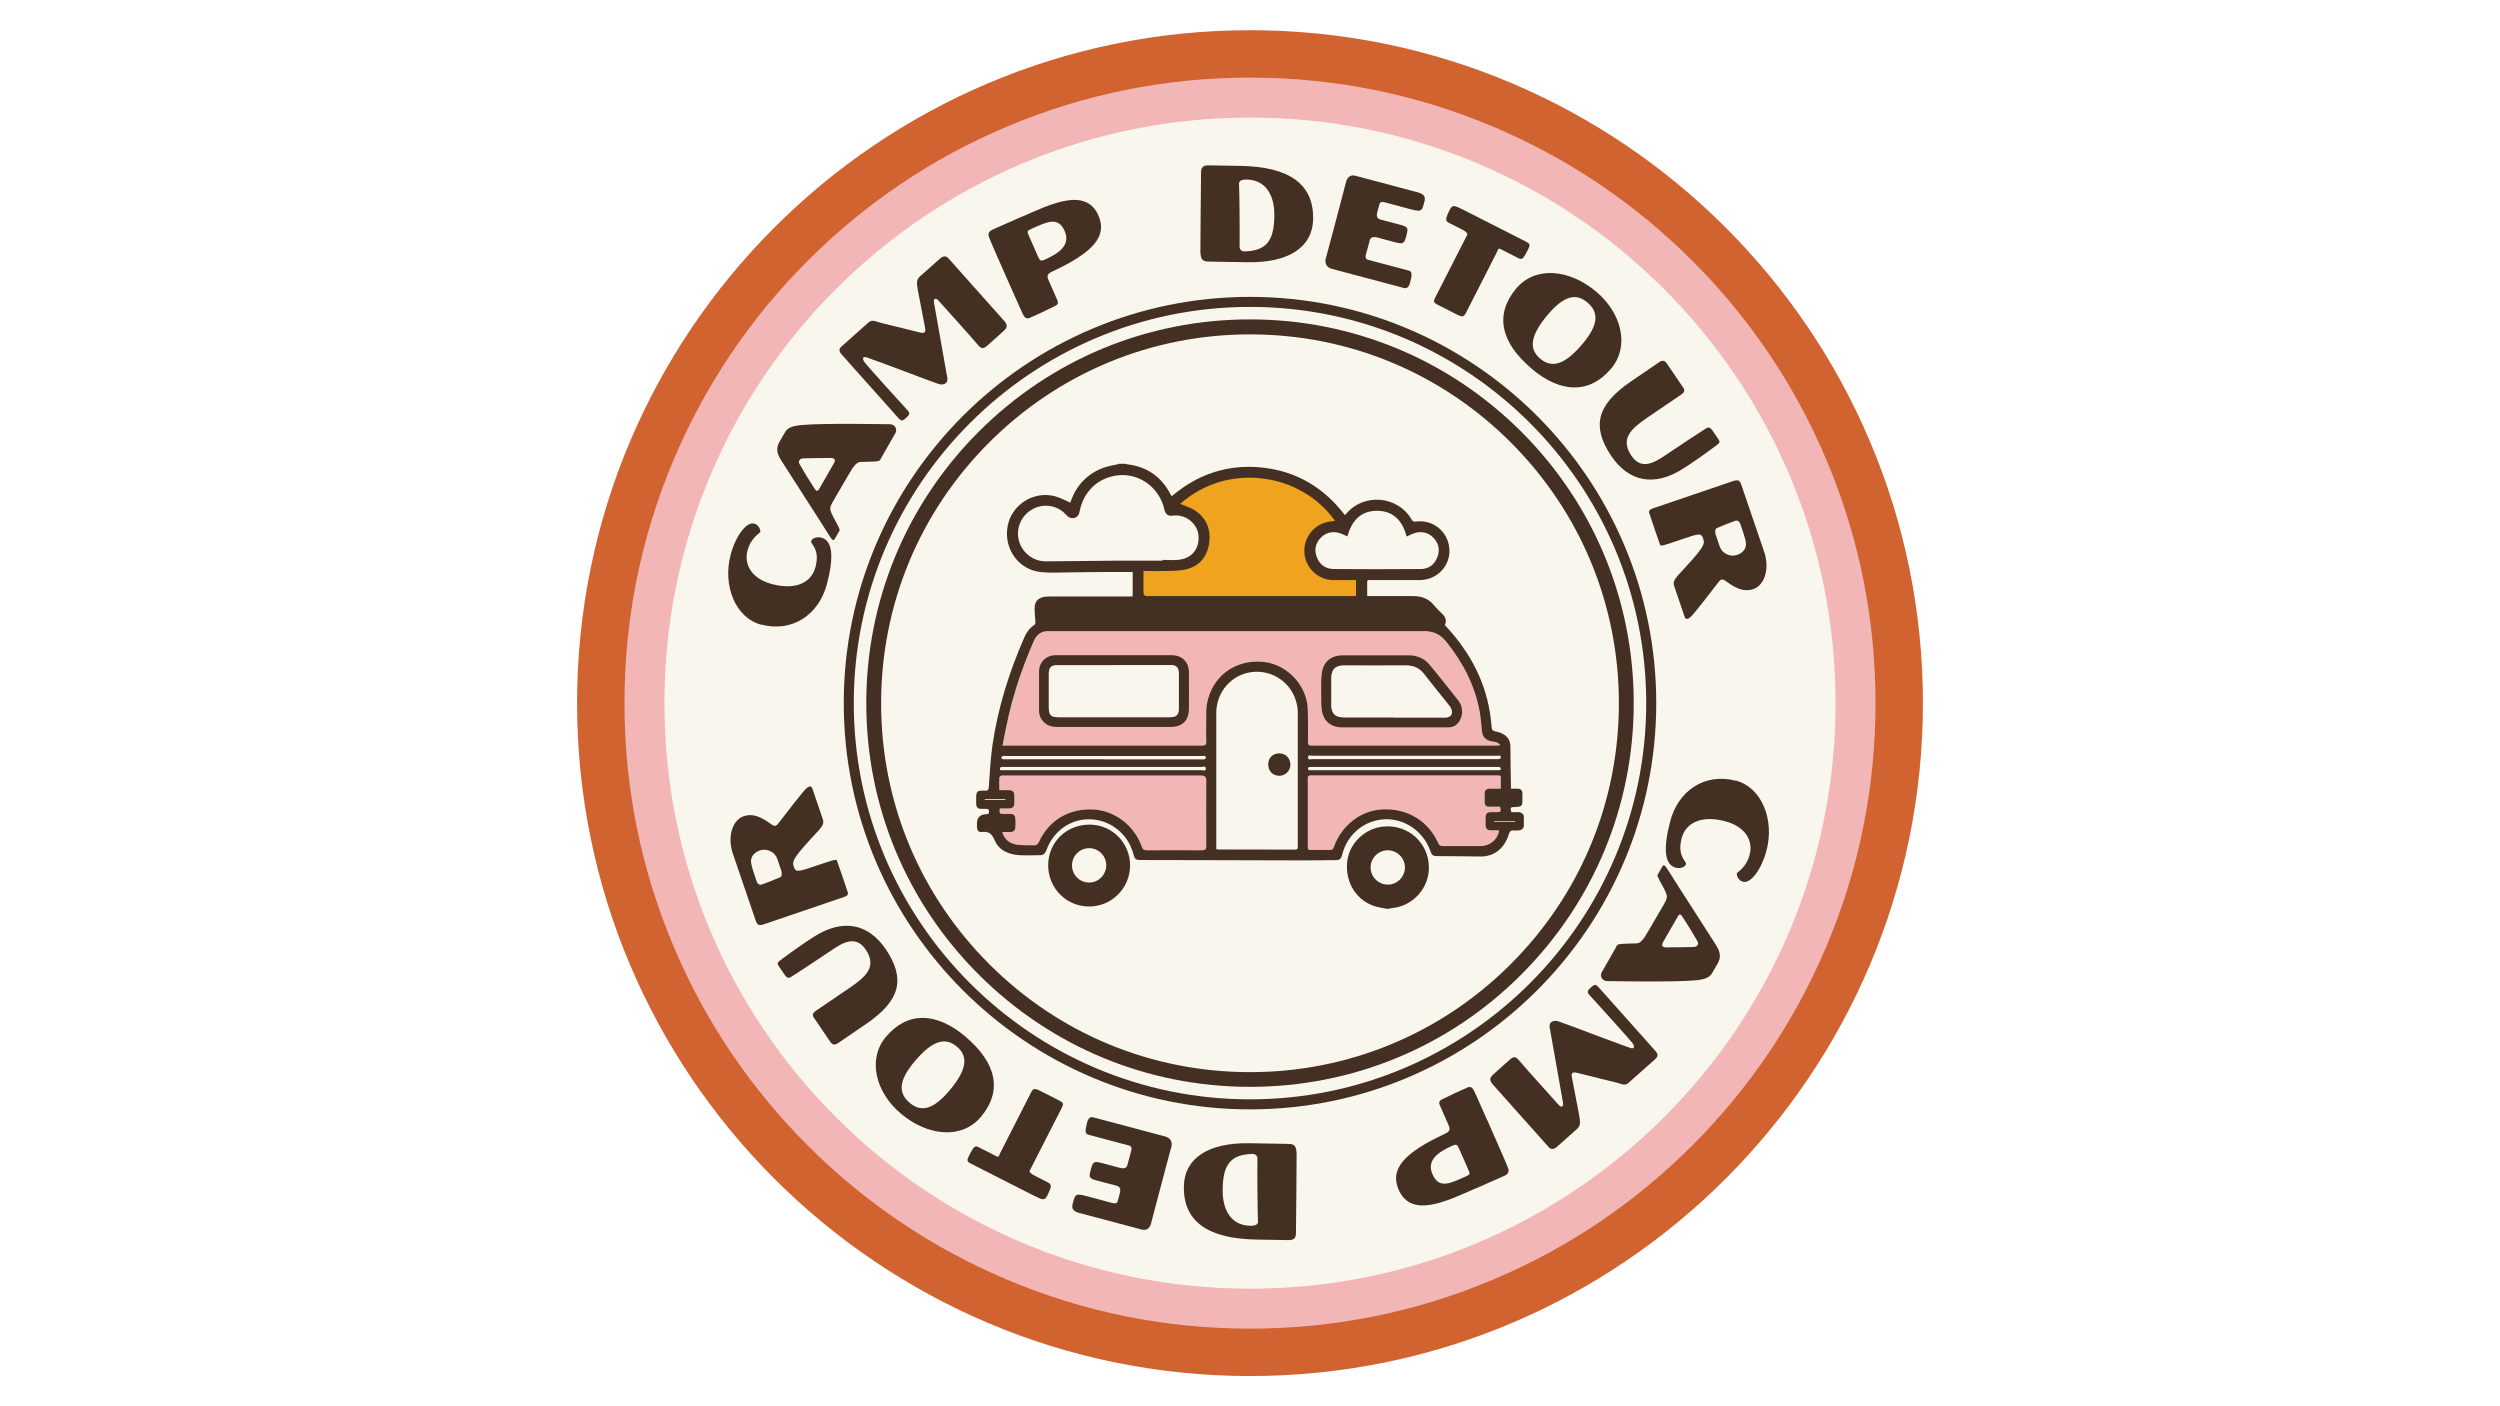 <?xml version="1.0" encoding="UTF-8"?>
<svg id="Layer_1" data-name="Layer 1" xmlns="http://www.w3.org/2000/svg" version="1.1" viewBox="0 0 1920 1080">
  <defs>
    <style>
      .cls-1 {
        fill: #443022;
      }

      .cls-1, .cls-2, .cls-3, .cls-4, .cls-5 {
        stroke-width: 0px;
      }

      .cls-2 {
        fill: #f0a31f;
      }

      .cls-3 {
        fill: #d16330;
      }

      .cls-4 {
        fill: #f2b6b6;
      }

      .cls-5 {
        fill: #f9f6ed;
      }
    </style>
  </defs>
  <g>
    <g>
      <g>
        <path class="cls-5" d="M960,1024.2c-267,0-484.2-217.2-484.2-484.2S693,55.8,960,55.8s484.2,217.2,484.2,484.2-217.2,484.2-484.2,484.2Z"/>
        <path class="cls-3" d="M960,1056.8c-285,0-516.8-231.8-516.8-516.8S675,23.2,960,23.2s516.8,231.8,516.8,516.8-231.8,516.8-516.8,516.8ZM960,88.4c-249,0-451.6,202.6-451.6,451.6s202.6,451.6,451.6,451.6,451.6-202.6,451.6-451.6-202.6-451.6-451.6-451.6Z"/>
      </g>
      <path class="cls-4" d="M960,1020.4c-64.8,0-127.8-12.7-187-37.8-57.2-24.2-108.6-58.8-152.7-102.9-44.1-44.1-78.8-95.5-102.9-152.7-25.1-59.2-37.8-122.2-37.8-187s12.7-127.8,37.8-187c24.2-57.2,58.8-108.6,102.9-152.7,44.1-44.1,95.5-78.8,152.7-102.9,59.2-25.1,122.2-37.8,187-37.8s127.8,12.7,187,37.8c57.2,24.2,108.6,58.8,152.7,102.9,44.1,44.1,78.8,95.5,102.9,152.7,25.1,59.2,37.8,122.2,37.8,187s-12.7,127.8-37.8,187c-24.2,57.2-58.8,108.6-102.9,152.7s-95.5,78.8-152.7,102.9c-59.2,25.1-122.2,37.8-187,37.8ZM960,90.3c-60.7,0-119.6,11.9-175,35.3-53.6,22.7-101.6,55.1-143,96.4s-73.7,89.4-96.4,143c-23.4,55.4-35.3,114.3-35.3,175s11.9,119.6,35.3,175c22.7,53.6,55.1,101.6,96.4,143,41.3,41.3,89.4,73.7,143,96.4,55.4,23.4,114.3,35.3,175,35.3s119.6-11.9,175-35.3c53.6-22.7,101.6-55.1,143-96.4,41.3-41.3,73.7-89.4,96.4-143,23.4-55.4,35.3-114.3,35.3-175s-11.9-119.6-35.3-175c-22.7-53.6-55.1-101.6-96.4-143-41.3-41.3-89.4-73.7-143-96.4-55.4-23.4-114.3-35.3-175-35.3Z"/>
      <path class="cls-1" d="M960,852c-172,0-312-139.9-312-312s139.9-312,312-312,312,139.9,312,312-139.9,312-312,312ZM960,235.7c-167.8,0-304.3,136.5-304.3,304.3s136.5,304.3,304.3,304.3,304.3-136.5,304.3-304.3-136.5-304.3-304.3-304.3Z"/>
      <path class="cls-1" d="M960,834.7c-78.7,0-152.7-30.7-208.4-86.3-55.7-55.7-86.3-129.7-86.3-208.4s30.7-152.7,86.3-208.4c55.7-55.7,129.7-86.3,208.4-86.3s152.7,30.7,208.4,86.3c55.7,55.7,86.3,129.7,86.3,208.4s-30.7,152.7-86.3,208.4-129.7,86.3-208.4,86.3ZM960,256.8c-75.7,0-146.8,29.5-200.3,83-53.5,53.5-83,124.6-83,200.3s29.5,146.8,83,200.3c53.5,53.5,124.6,83,200.3,83s146.8-29.5,200.3-83,83-124.6,83-200.3-29.5-146.8-83-200.3c-53.5-53.5-124.6-83-200.3-83Z"/>
    </g>
    <path class="cls-5" d="M858.9,522.8c-13.2,0-26.5,0-39.7,0-1.2,0-2.4,0-3.6,0-2.4,0-4.4,1.9-4.6,4.1,0,.6-.1,1.3-.1,1.9,0,8.7,0,17.4,0,26,0,.7,0,1.4.1,2.1.2,1.9,1.8,3.6,3.8,3.9.9.1,1.8.2,2.7.2,27.6,0,55.3,0,82.9,0,.4,0,.7,0,1.1,0,.5,0,.9,0,1.4-.1,2.4-.3,3.7-2.1,3.9-3.8.1-.9.2-1.8.2-2.8,0-8.2,0-16.5,0-24.7,0-.6,0-1.1,0-1.7,0-.5,0-1.1-.2-1.6-.6-2.2-2.6-3.4-4.2-3.4-.9,0-1.7,0-2.6,0-13.6,0-27.3,0-40.9,0Z"/>
    <path class="cls-5" d="M1065.7,561.3c12.7,0,25.4,0,38,0,.6,0,1.2,0,1.8,0,1.2,0,1.9-.7,2.4-1.7.8-1.7.9-3.5,0-5.2-.3-.6-.7-1.1-1.1-1.6-2.8-3.5-5.6-7-8.4-10.6-3.5-4.4-7.1-8.9-10.6-13.3-.8-.9-1.5-1.9-2.5-2.7-1.8-1.6-3.9-2.7-6.3-3-1-.1-2-.1-3-.1-16.4,0-32.7,0-49.1,0-.3,0-.6,0-.9,0-1.4,0-2.6.6-3.6,1.6-.8.8-1.4,1.8-1.9,2.8-.7,1.6-1,3.2-1,4.9,0,6.5,0,13,0,19.5,0,1,0,2.1.3,3.1.4,1.8,1.3,3.5,2.7,4.8.8.8,1.7,1.3,2.8,1.4.7,0,1.5.1,2.2.1,12.7,0,25.4,0,38,0Z"/>
  </g>
  <path class="cls-4" d="M1152.6,605.7c0-2.4,0-4.4,0-6.4.2-3.8.3-3.8-3.6-3.8-43.7,0-87.4,0-131.1,0-3.8,0-7.5,0-11.3,0-1.7,0-2.2.6-2.2,2.2,0,17.7,0,35.3,0,53,0,1.5.5,2.1,2.1,2.1,4.9,0,9.7-.1,14.6,0,1.8,0,2.7-.5,3.3-2.3,5.9-16.7,20.9-28.2,37.4-28.9,19-.8,35,8.7,42.6,25.6.9,2.1,2,2.7,4.2,2.6,9.4,0,18.8,0,28.2,0,7.2.1,13.4-4.8,14.5-12.1-2.2,0-4.3,0-6.4,0-2.7-.1-3.9-1.3-4-4,0-2,0-4.1,0-6.1.1-2.7,1.3-3.8,4-3.9,1.5,0,3.1,0,4.6,0,3.3,0,3.5-.3,2.5-4.2-2.9,0-5.8,0-8.8,0-2,0-3-1.4-3-3.4,0-2,0-4.1,0-6.1,0-3.2,1-4.2,4.3-4.3,2.6,0,5.2,0,8.2,0Z"/>
  <path class="cls-4" d="M769.8,639c.3,1.1.4,1.7.7,2.2,2.2,4.7,6.2,7,11.1,7.6,4,.5,8,.2,12,.4,2.3.2,3.4-.7,4.4-2.8,7.7-16.6,23.2-25.7,41.7-24.7,16.4.8,31.5,12.3,37.2,28.6.7,2.1,1.8,2.7,3.9,2.7,14.1,0,28.2-.1,42.3,0,2.6,0,3.3-.7,3.3-3.3-.1-16.8,0-33.6,0-50.5q0-3.6-3.7-3.6c-50.5,0-101.1,0-151.6,0-.6,0-1.3-.2-1.8,0-.7.4-1.7,1-1.8,1.5-.2,3.1,0,6.3,0,9.7,1.1,0,2.3,0,3.5,0,1.3,0,2.6,0,3.8,0,3.1.2,4.2,1.3,4.2,4.2,0,1.8,0,3.6,0,5.4,0,3.3-1.1,4.4-4.5,4.5-2.3,0-4.5,0-6.7,0-.3,4-.2,4.2,3.2,4.2,1.7,0,3.4,0,5.1,0,2.3,0,3.5,1.2,3.7,3.4.2,2.3.2,4.6,0,6.9-.1,2.3-1.4,3.6-3.8,3.6-1.9,0-3.9,0-6.1,0Z"/>
  <path class="cls-4" d="M769.7,572.6h3.7c30.1,0,60.1,0,90.2,0,19.9,0,39.8,0,59.7,0,2.5,0,3.2-.8,3.1-3.2-.2-5.5-.1-10.9,0-16.4,0-4.1-.2-8.3.5-12.3,3.7-21.1,21.6-34.5,43.1-32.4,18.5,1.7,33.9,18.1,34.4,36.7.2,8.3.2,16.6.1,24.8,0,2.1.6,2.8,2.7,2.8,47.5,0,94.9,0,142.4,0,.8,0,1.5-.1,2.7-.2-1.9-2.7-4.4-2.6-6.7-3-4.5-.8-7.1-3.5-7.5-8-.5-4.9-.8-9.9-1.7-14.7-3.6-20.3-12.9-37.9-25.7-53.9-4.6-5.7-9.9-8.1-17.2-8.1-93.6.1-187.1,0-280.7,0-2.6,0-5.1,0-7.7,0-5.3,0-8.8,2.5-11,7.3-8.2,18.7-14.9,37.9-19.5,57.8-1.7,7.4-3.1,14.8-4.7,22.8Z"/>
  <g>
    <path class="cls-1" d="M858.8,356.2c1.9,0,3.8,0,5.6,0,.5.1,1,.4,1.4.4,15.3,1.8,26.3,9.7,33.3,23.3.2.4.5.8.8,1.2,20.2-17.2,43.4-24.8,69.6-22,26.3,2.8,47.3,15.5,63.3,36.4.3-.2.6-.3.7-.5,13.7-16.7,40.3-14.5,51,4.6.3.6,1.7,1.1,2.4,1,13.4-1.9,25.1,7.3,26.2,20.8,1.1,12.9-9.3,24-22.6,24.1-5.5,0-11.1,0-16.6,0-7.2,0-14.3,0-21.5,0-1,0-2.4-.4-2.4,1.4,0,3.6,0,7.1,0,10.9h3c10.8,0,21.5,0,32.3,0,6.4,0,11.7,1.9,15.8,6.8,1.9,2.3,4,4.5,6.2,6.5,2.9,2.7,4,5.7,2.3,8.9,1.8,2.1,3.5,3.9,5.1,5.7,17.6,20.5,28.5,43.9,30.7,71.1.4,4.4.5,4.4,4.9,5.4,6.7,1.6,9.8,6,9.7,11.4,0,9.6.2,19.3.4,28.9,0,1,0,2,0,3.2,2,0,3.6,0,5.3,0,2.2.1,3.5,1.3,3.5,3.6,0,2.3,0,4.6,0,6.9,0,2-1.1,3.2-3.1,3.4-.9,0-1.9.2-2.8.2-3.3,0-3.6.5-2.6,3.9,1.5,0,3,0,4.5,0,2.4-.1,4.2.6,5.1,2.9v8.2c-.9,2.4-2.7,3.1-5,3-.9,0-1.7.1-2.6,0-2.3-.3-3.2.6-3.9,2.8-3.4,11.2-11.5,17.4-22,17.2-10.6-.2-21.2-.2-31.7-.3-5,0-5.3-.2-7-4.9-5.4-14.5-19.7-24.1-34.8-23.4-15.5.8-28.4,11.4-32.4,26.8-1,3.9-1.9,4.6-5.9,4.6-7.9,0-15.7.2-23.6.2-24.9,0-49.9-.1-74.8-.2-16.7,0-33.5,0-50.2-.1-4.2,0-4.9-.5-6-4.7-4.2-15.8-18.3-26.7-34.4-26.6-14.3.1-27,9.3-32.2,23.3-.9,2.6-2.2,4.4-5.2,4.3-5.2,0-10.4.3-15.6,0-8.3-.5-15.8-3.6-19.1-11.5-2.2-5.2-4.8-7-10-6.3-2.3.3-3.4-1.3-3.6-3.4,0-1,0-2,0-3.1q0-6.9,7-7.2c1.3,0,2.3-.2,2.3-1.9,0-1.6-.6-2.3-2.2-2.2-1.4,0-2.7,0-4.1,0-2.4-.1-3.5-1.3-3.6-3.7,0-1.9,0-3.8,0-5.6.1-3.8,1-4.7,4.9-4.7.6,0,1.2,0,1.8,0,2.2.3,2.8-.6,3-2.8.8-10.7,1.3-21.5,2.8-32.1,4.2-28.7,12.8-56.1,24.4-82.6,1.7-3.9,4-7.3,7.7-9.7.5-.3.9-1.3.9-2-.2-3.8-.7-7.6-.6-11.4.1-4.9,3.1-7.7,8-8.3,1.2-.1,2.4-.2,3.6-.2,20.2,0,40.5,0,60.7,0,1.1,0,2.1,0,3-.1v-18.7c-6.9,0-13.8,0-20.7,0-9.5,0-18.9.2-28.4.3-7.1,0-14.2.5-21.2-.2-17.2-1.7-28.8-17.7-25.8-35,2.9-16.6,19.8-27.6,36.3-23.3,4.1,1.1,7.9,3.2,11.9,4.9,0-.2.3-.6.4-1.1.2-.6.4-1.1.6-1.7,4.8-11.8,13.1-20,25.2-24.2,3.4-1.2,7.1-1.7,10.6-2.5ZM769.7,572.6h3.7c30.1,0,60.1,0,90.2,0,19.9,0,39.8,0,59.7,0,2.5,0,3.2-.8,3.1-3.2-.2-5.5-.1-10.9,0-16.4,0-4.1-.2-8.3.5-12.3,3.7-21.1,21.6-34.5,43.1-32.4,18.5,1.7,33.9,18.1,34.4,36.7.2,8.3.2,16.6.1,24.8,0,2.1.6,2.8,2.7,2.8,47.5,0,94.9,0,142.4,0,.8,0,1.5-.1,2.7-.2-1.9-2.7-4.4-2.6-6.7-3-4.5-.8-7.1-3.5-7.5-8-.5-4.9-.8-9.9-1.7-14.7-3.6-20.3-12.9-37.9-25.7-53.9-4.6-5.7-9.9-8.1-17.2-8.1-93.6.1-187.1,0-280.7,0-2.6,0-5.1,0-7.7,0-5.3,0-8.8,2.5-11,7.3-8.2,18.7-14.9,37.9-19.5,57.8-1.7,7.4-3.1,14.8-4.7,22.8ZM934.1,652.2c.9,0,1.3.2,1.7.2,19.6,0,39.1,0,58.7.1,2.2,0,2.2-1.1,2.2-2.7,0-34.4,0-68.8,0-103.2,0-2-.3-4.1-.8-6.1-3.6-15.8-18.2-26.2-34.2-24.4-15.8,1.8-27.6,15.2-27.6,31.5,0,33.9,0,67.8,0,101.7v2.9ZM769.8,639c.3,1.1.4,1.7.7,2.2,2.2,4.7,6.2,7,11.1,7.6,4,.5,8,.2,12,.4,2.3.2,3.4-.7,4.4-2.8,7.7-16.6,23.2-25.7,41.7-24.7,16.4.8,31.5,12.3,37.2,28.6.7,2.1,1.8,2.7,3.9,2.7,14.1,0,28.2-.1,42.3,0,2.6,0,3.3-.7,3.3-3.3-.1-16.8,0-33.6,0-50.5q0-3.6-3.7-3.6c-50.5,0-101.1,0-151.6,0-.6,0-1.3-.2-1.8,0-.7.4-1.7,1-1.8,1.5-.2,3.1,0,6.3,0,9.7,1.1,0,2.3,0,3.5,0,1.3,0,2.6,0,3.8,0,3.1.2,4.2,1.3,4.2,4.2,0,1.8,0,3.6,0,5.4,0,3.3-1.1,4.4-4.5,4.5-2.3,0-4.5,0-6.7,0-.3,4-.2,4.2,3.2,4.2,1.7,0,3.4,0,5.1,0,2.3,0,3.5,1.2,3.7,3.4.2,2.3.2,4.6,0,6.9-.1,2.3-1.4,3.6-3.8,3.6-1.9,0-3.9,0-6.1,0ZM892.8,430.5c0-.2,0-.4,0-.5,3.9,0,7.9.3,11.8,0,10.7-.9,16.9-8.6,15.8-19.2-1-9.1-10.2-16.1-19.7-14.8-3.7.5-5.6-1-6.5-4.8-3.9-17.5-20.4-28.8-37.6-25.9-14.4,2.5-24.7,12.9-27.5,27.7-.4,2.3-1.6,4-3.8,4.7-2.2.6-4.2.1-5.8-1.6-.9-1-1.9-2-2.9-2.9-7.2-5.9-17.3-6.4-25-1.3-8,5.2-11.6,14.9-8.9,23.9,2.6,8.9,11,15.3,20.2,15.3,17.7,0,35.3-.4,53-.5,12.4,0,24.7,0,37.1,0ZM1152.6,605.7c0-2.4,0-4.4,0-6.4.2-3.8.3-3.8-3.6-3.8-43.7,0-87.4,0-131.1,0-3.8,0-7.5,0-11.3,0-1.7,0-2.2.6-2.2,2.2,0,17.7,0,35.3,0,53,0,1.5.5,2.1,2.1,2.1,4.9,0,9.7-.1,14.6,0,1.8,0,2.7-.5,3.3-2.3,5.9-16.7,20.9-28.2,37.4-28.9,19-.8,35,8.7,42.6,25.6.9,2.1,2,2.7,4.2,2.6,9.4,0,18.8,0,28.2,0,7.2.1,13.4-4.8,14.5-12.1-2.2,0-4.3,0-6.4,0-2.7-.1-3.9-1.3-4-4,0-2,0-4.1,0-6.1.1-2.7,1.3-3.8,4-3.9,1.5,0,3.1,0,4.6,0,3.3,0,3.5-.3,2.5-4.2-2.9,0-5.8,0-8.8,0-2,0-3-1.4-3-3.4,0-2,0-4.1,0-6.1,0-3.2,1-4.2,4.3-4.3,2.6,0,5.2,0,8.2,0ZM1080.3,412.1c-3-11.6-9.6-19.3-21.7-19.8-13.3-.5-20.5,7.5-23.8,19.7-1.8-.8-3.3-1.6-4.9-2.2-5.4-2.2-11.4-1.1-15.4,3-4.2,4.3-5.4,9.5-3.2,15.1,2.2,5.7,6.7,9,12.8,9.1,22.4.2,44.7.2,67.1,0,6.1,0,10.5-3.4,12.7-9.1,2.2-5.6,1-10.8-3.2-15.1-4-4.1-10-5.2-15.4-3-1.6.6-3.1,1.4-4.9,2.2ZM768,591.5h3.2c50.4,0,100.9,0,151.3,0,1.2,0,3.5,1,3.6-1.1.1-2.5-2.3-1.4-3.5-1.4-50.3,0-100.5,0-150.8,0-.6,0-1.2,0-1.8,0-1.7-.1-2.3.6-1.9,2.6ZM847.6,583.2c25.1,0,50.2,0,75.3,0,.8,0,1.6.2,2.3-.1.5-.2.9-.9,1-1.4,0-.3-.6-1-1-1.1-.6-.2-1.3,0-2,0-50.4,0-100.7,0-151.1,0-.7,0-1.4-.1-2,0-.5.2-1.1.9-1.1,1.3,0,.4.7,1.1,1.2,1.2.7.2,1.5,0,2.3,0,25.1,0,50.2,0,75.3,0ZM1078.5,591.5c23.6,0,47.3,0,70.9,0,.8,0,1.6.1,2.3,0,.4-.1,1-.7,1-1.1,0-.4-.5-1.2-.9-1.3-.7-.2-1.5-.1-2.3-.1-47.3,0-94.5,0-141.8,0-.8,0-1.6-.1-2.3.1-.4.1-.9.8-.9,1.3,0,.4.5,1,1,1.1.7.2,1.5,0,2.3,0,23.5,0,47.1,0,70.6,0ZM1152.2,580.4c-1.1,0-2,0-2.9,0-47.1,0-94.2,0-141.4,0-1.2,0-3.4-1-3.3,1.3,0,2.3,2.2,1.3,3.5,1.3,42.5,0,85,0,127.5,0,5,0,9.9,0,14.9,0,1.9,0,2.5-.7,1.8-2.8ZM1147.6,630.6c0,.2,0,.4,0,.5h16c0-.2,0-.4,0-.5h-15.9ZM756.3,613.7c0,.2,0,.4,0,.6h15.8c0-.2,0-.4,0-.6h-15.8Z"/>
    <path class="cls-1" d="M1064.8,697.9c-2.7-.5-5.4-.9-8-1.6-14.7-4.2-23.7-18.1-22.2-34.1,1.3-14.1,13.3-26,27.8-27.4,18.7-1.8,34.5,12,35,30.8.4,16.2-12.1,30.3-28.3,31.8-.7,0-1.5.3-2.2.5h-2ZM1065.8,653c-7.2,0-13.2,6-13.2,13.2,0,7.2,6,13.2,13.2,13.2,7.3,0,13.1-5.9,13.2-13.2,0-7.2-5.9-13.1-13.2-13.2Z"/>
    <path class="cls-1" d="M805,664.6c0-17.7,13.9-31.3,31.8-31.3,17.2,0,31.1,14,31.1,31.3,0,17.5-14.1,31.6-31.5,31.6-17.4,0-31.4-14.1-31.4-31.6ZM823.3,664.7c0,7.2,6,13.2,13.2,13.1,7.2,0,13.1-6,13.1-13.3,0-7.2-6-13.2-13.2-13.1-7.3,0-13.1,6-13.1,13.3Z"/>
    <path class="cls-1" d="M855.8,503.2c14.7,0,29.4,0,44,0,8,0,13.2,5.1,13.3,13,0,9.3.1,18.6,0,27.9-.1,9.5-5,14.2-14.5,14.2-14.6,0-29.2,0-43.8,0-14.3,0-28.5,0-42.8,0-3.7,0-7.1-.7-9.9-3.3-2.7-2.5-4.1-5.6-4.1-9.3,0-10,0-20,0-30,0-7.2,5.5-12.5,12.7-12.5,15,0,30,0,45.1,0ZM855.5,510.9c-14.4,0-28.9,0-43.3,0-4.9,0-6.7,1.7-6.7,6.6,0,8.5,0,17.1,0,25.6,0,6.1,1.6,7.7,7.7,7.7,17.4,0,34.8,0,52.2,0,11,0,22,0,33,0,5.2,0,6.9-1.8,6.9-7,0-8.8,0-17.6,0-26.4,0-4.8-1.8-6.6-6.4-6.6-14.5,0-29,0-43.5,0Z"/>
    <path class="cls-1" d="M1070.4,558.6c-13.3,0-26.6,0-39.9,0-8.2,0-14.2-4.9-15.3-13.1-.6-4.5-.5-9.2-.5-13.8,0-4.9-.2-9.9.5-14.8,1.2-8.8,7.1-13.6,16-13.6,16.9,0,33.8,0,50.7,0,6.6,0,12.1,2.4,16.2,7.4,7.5,9.1,14.8,18.3,22.1,27.6,3.4,4.4,3.5,10.7.7,15.4-2,3.2-4.8,5-8.7,4.9-13.9,0-27.8,0-41.7,0ZM1070.4,551h0c13.3,0,26.6,0,39.9,0,3.8,0,5.7-2.9,4.3-6.4-.5-1.2-1.3-2.4-2.2-3.4-6.2-7.8-12.5-15.5-18.6-23.4-3.6-4.6-8-6.7-13.9-6.7-16,.2-31.9,0-47.9,0-6.3,0-9.4,3-9.5,9.3,0,7.1,0,14.2,0,21.2,0,6.4,3,9.3,9.4,9.3,12.8,0,25.6,0,38.4,0Z"/>
    <path class="cls-1" d="M974,587c0-5,3.6-8.5,8.6-8.4,4.9,0,8.5,3.8,8.4,8.7,0,4.8-4,8.6-8.7,8.5-4.9-.1-8.4-3.8-8.3-8.8Z"/>
  </g>
  <path class="cls-5" d="M855.5,510.9c-14.4,0-28.9,0-43.3,0-4.9,0-6.7,1.7-6.7,6.6,0,8.5,0,17.1,0,25.6,0,6.1,1.6,7.7,7.7,7.7,17.4,0,34.8,0,52.2,0,11,0,22,0,33,0,5.2,0,6.9-1.8,6.9-7,0-8.8,0-17.6,0-26.4,0-4.8-1.8-6.6-6.4-6.6-14.5,0-29,0-43.5,0Z"/>
  <path class="cls-5" d="M1070.4,551h0c13.3,0,26.6,0,39.9,0,3.8,0,5.7-2.9,4.3-6.4-.5-1.2-1.3-2.4-2.2-3.4-6.2-7.8-12.5-15.5-18.6-23.4-3.6-4.6-8-6.7-13.9-6.7-16,.2-31.9,0-47.9,0-6.3,0-9.4,3-9.5,9.3,0,7.1,0,14.2,0,21.2,0,6.4,3,9.3,9.4,9.3,12.8,0,25.6,0,38.4,0Z"/>
  <g>
    <g>
      <path class="cls-1" d="M584.7,479.8c-19.9-5.2-29.8-30-23.6-53.6,3.8-14.5,12.1-25.6,18-24.1,2.8.7,4.7,3.3,4.9,6.3,0,.9-7.3,4.3-9.9,14.4-3,11.3,3.8,21.9,18.9,25.8,17.8,4.7,30.1-.9,33.3-13.1,2-7.8,1.1-12.9-2.8-18.1-2.2-2.9,2.9-5.7,7.3-4.5,8.5,2.2,9.9,14.2,4.3,35.6-6.2,23.7-26.7,37.4-50.4,31.2Z"/>
      <path class="cls-1" d="M636.1,410.1c-7.7-12.5-27-42-36-56.3-3.8-5.9-4.1-9.8-1.4-14.6l4.3-7.4c1.8-3.2,5.7-4.8,12.8-5.4,17.5-1.6,67.9-.5,67.6-.6,3.8,0,6,3.7,4.3,6.8s-9.8,16.9-10.8,18.9c-1.7,3.2-.2,2.8-16,3.3-2.8,0-5.2,2.6-9.8,10.8l-10.9,18.7c-3.3,5.8-3.4,6.4-.3,12.6,1,1.9,5.4,9.7,5,10.3l-3.4,6c-1.5,2.6-2,2.3-5.4-3.1ZM640.2,356.3c1.8-3.2,1.1-4.6-2.5-4.6-13.7,0-15.3.3-20.3.3-3.3,0-4.7,2.1-3.3,4.5,4.2,7.3,6.6,11.2,11,18,2,3.1,2.6,3.6,4.6,0l10.4-18.1Z"/>
      <path class="cls-1" d="M663.3,277.3c1.2,2.2,32.3,36.3,33.5,37.6,2.3,2.5,1.9,3.5-1.1,6.2-2.7,2.4-3.5,2.4-5.8-.1l-43.8-49.1c-1.9-2.4-1.9-4,.5-6.1l20.7-18.4c2.5-2.3,6.1-.2,8.7.4l30.7,7.6c3.4.8,4.4-.2,3.8-3.4l-5.5-28.7c-1.2-6.1-1.1-8.7,1.5-11l15.3-13.6c2.1-1.9,4.5-2.6,6.4-.5l42.9,48.1c2.6,2.9,2.9,4.9,0,7.6-3.4,3-9.8,9-13.3,11.9-3,2.5-4.4,1.9-7.1-1.3-4.9-6-28.8-32.2-30-33.7-2.2-2.4-3.9-1.6-3.4,1.6,2.1,12.5,8.2,45.7,10.3,58.2.5,3.9-3.2,5.6-7.1,4.2-8.9-3.1-41.6-15.7-54.5-20.2-3.2-1.2-3.8.6-2.6,2.6ZM646.5,272.2l-.3-.3.3.3Z"/>
      <path class="cls-1" d="M785,166.4c22-9.7,48.9-22.9,58.6-.9,7.1,16.1-4.3,28.5-35.6,43.1-3.4,1.6-4.3,3.1-2.7,6.6l6.6,15c1.1,2.4.5,3.7-1.4,4.7-6.5,3.2-13.1,6.4-19.7,9.2-2.4,1.1-4-.2-5.1-2.6,3.1,7.2-24.8-55.2-26.1-59.3-1.1-2.8,0-4.6,2.8-5.9l22.6-10ZM797.3,197.2c1.3,2.9,1.9,3.5,4.6,2.4,11.2-4.9,20.6-11.2,15.7-22.3-5.1-11.5-14-6.6-25.1-1.7-3.4,1.5-3.9,1.9-2.7,4.6l7.4,16.9Z"/>
      <path class="cls-1" d="M921.9,193.9c0-4.3.3-49.2.5-61.6,0-3.6,1.6-5.4,5.6-5.3l24.3.4c38.3.6,56.6,14.2,56.2,40.8-.4,21.7-18.7,33.7-50.4,33.2l-29.3-.5c-5.2,0-6.5-1.3-6.9-7.1ZM951.6,141.5c.3,7.2.6,37.3.4,47.7,0,2.5,1.4,3.8,3.7,3.9,16.6-.5,22.7-7.7,23-27,.3-17.5-7.6-28-21.2-28.2-4.3,0-6,1-6,3.7Z"/>
      <path class="cls-1" d="M1018.4,197.9c7.8-29.3,14-52.6,15.4-58.3,1-3.8,3.8-5.6,7.2-4.6l48.1,12.8c4.4,1.2,5.9,3.3,4.9,6.9-2.2,8.4-2,8.3-14,5.1l-16-4.3c-2.6-.7-4.1-.5-4.6,1.4l-1.6,5.9c-1,3.7,0,5.3,3,6l14.1,3.7c6.4,1.7,6.8,2.3,5.3,8.1-1.8,6.8-2.4,7.1-9.3,5.3l-13.1-3.5c-3.4-.9-5.3,0-5.8,2l-3.1,11.6c-.5,1.8.2,3.1,1.7,3.5l31.3,8.3c2.5.7,2.8,2.7,1.1,9-.9,3.6-2.4,5-4.7,4.4l-55.3-14.7c-4.2-1.1-5.9-4.2-4.7-8.8Z"/>
      <path class="cls-1" d="M1150,192.9l-24.1,47.3c-1.7,3.4-2.9,3.5-7.9.9l-13.6-6.9c-3.5-1.8-3.8-2.5-2-6l24.4-47.8c.5-1-.5-2.4-3.7-4l-9.6-4.9c-3.3-1.7-4.1-2.4-.2-10.2,2.1-4,3-4,10.5-.2l48.4,24.6c2.9,1.5,3.1,2.5,1.2,6.2-3.7,7.3-4.5,7.8-7.6,6.2l-10.6-5.4c-4.5-2.3-4-2.4-5.3.1Z"/>
      <path class="cls-1" d="M1176.3,283.1c-23.7-20-28.7-41.5-11.8-61.6,14.6-17.3,40.8-14.9,61.5,2.6,19.5,16.4,25.7,42,11.4,58.9-16.7,19.8-38.8,19-61.2.1ZM1219.1,232.3c-8.6-7.3-17.9-5.4-30.5,9.5-13.4,15.9-14.6,26.1-5.8,33.6,9,7.6,18.9,4.9,32.4-11.1,12.7-15,12.8-24.5,3.9-32Z"/>
      <path class="cls-1" d="M1319.1,341.4c-9.3,7-20.2,14.6-27.4,19.1-21.1,13-40.5,10-54.4-10.5-14.8-22.4-11.3-38.9,15.2-57l21.8-14.9c2.3-1.5,4.1-1.4,5.8,1l12.8,18.9c1.2,1.8.6,3.5-1.7,5l-26.3,17.9c-12.3,8.4-20.8,16.2-11.9,29.2,7.4,10.9,17.1,5.6,25.9-.4,9.3-6.3,27.6-18.4,31.6-20.8,2-1.2,3.1-.3,4.6,1.6,1.5,2.3,3.1,4.7,4.7,6.9,1.1,1.7,1.1,2.6-.8,4Z"/>
      <path class="cls-1" d="M1337.5,372.8l17.7,51.9c3.8,12.5,0,24.8-8.8,27.8-6,2-12.1.3-20.4-5.8-3.2-2.4-4.4-2.2-6.5.8-20.3,26.2-20.9,26.9-23.6,27.8-.9.3-1.7-.4-2.2-1.9l-7.9-23.2c-1-2.9-.3-4.8,3.4-8.9,18.3-19.7,20.4-22.9,19-27.2-1.6-4.8-2.4-4.8-17.3.3-15.1,5.2-15.5,5.3-16.1,3.6-1.5-4.3-7.6-22-8.2-24-.5-1.6.3-2.7,2.9-3.6l60.5-20.6c5-1.7,6-1.3,7.5,3ZM1317.9,411.3l2.8,8.3c1.8,5.4,8,8.4,13.3,6.6,4.8-1.6,7.6-5.3,6.8-9.9-.7-3.6-2-7.5-4.1-13.6-.7-2.1-2.2-3.4-4.1-2.7-5.3,1.9-9.8,3.7-14.1,5.6-1.3.4-1.6,3-.7,5.7Z"/>
    </g>
    <g>
      <path class="cls-1" d="M1333.1,599.5c19.9,5.2,29.8,30,23.6,53.6-3.8,14.5-12.1,25.6-18,24.1-2.8-.7-4.7-3.3-4.9-6.3,0-.9,7.3-4.3,9.9-14.4,3-11.3-3.8-21.9-18.9-25.8-17.8-4.7-30.1.9-33.3,13.1-2,7.8-1.1,12.9,2.8,18.1,2.2,2.9-2.9,5.7-7.3,4.5-8.5-2.2-9.9-14.2-4.3-35.6,6.2-23.7,26.7-37.4,50.4-31.2Z"/>
      <path class="cls-1" d="M1281.7,669.2c7.7,12.5,27,42,36,56.3,3.8,5.9,4.1,9.8,1.4,14.6l-4.3,7.4c-1.8,3.2-5.7,4.8-12.8,5.4-17.5,1.6-67.9.5-67.6.6-3.8,0-6-3.7-4.3-6.8,1.1-1.9,9.8-16.9,10.8-18.9,1.7-3.2.2-2.8,16-3.3,2.8,0,5.2-2.6,9.8-10.8l10.9-18.7c3.3-5.8,3.4-6.4.3-12.6-1-1.9-5.4-9.7-5-10.3l3.4-6c1.5-2.6,2-2.3,5.4,3.1ZM1277.5,723c-1.8,3.2-1.1,4.6,2.5,4.6,13.7,0,15.3-.3,20.3-.3,3.3,0,4.7-2.1,3.3-4.5-4.2-7.3-6.6-11.2-11-18-2-3.1-2.6-3.6-4.6,0l-10.4,18.1Z"/>
      <path class="cls-1" d="M1254.4,802c-1.2-2.2-32.3-36.3-33.5-37.6-2.3-2.5-1.9-3.6,1.1-6.2,2.7-2.4,3.5-2.4,5.8.1l43.8,49.1c1.9,2.4,1.9,4-.5,6.1l-20.7,18.4c-2.5,2.3-6.1.2-8.7-.4l-30.7-7.6c-3.4-.8-4.4.2-3.8,3.4l5.5,28.7c1.2,6.1,1.1,8.7-1.5,11l-15.3,13.6c-2.1,1.9-4.5,2.6-6.4.5l-42.9-48.1c-2.6-2.9-2.9-4.9,0-7.6,3.4-3,9.8-9,13.3-11.9,3-2.5,4.4-1.9,7.1,1.3,4.9,6,28.8,32.2,30,33.7,2.2,2.4,3.9,1.6,3.4-1.6-2.1-12.5-8.2-45.7-10.3-58.2-.5-3.9,3.2-5.6,7.1-4.2,8.9,3.1,41.6,15.7,54.5,20.2,3.2,1.2,3.9-.6,2.6-2.6ZM1271.2,807.1l.3.3-.3-.3Z"/>
      <path class="cls-1" d="M1132.8,912.9c-22,9.7-48.9,22.9-58.6.9-7.1-16.1,4.3-28.5,35.6-43.1,3.4-1.6,4.3-3.1,2.7-6.6l-6.6-15c-1.1-2.4-.5-3.7,1.4-4.7,6.5-3.2,13.1-6.4,19.7-9.2,2.4-1.1,4,.2,5.1,2.6-3.1-7.2,24.8,55.2,26.1,59.3,1.1,2.8,0,4.6-2.8,5.9l-22.6,10ZM1120.5,882.1c-1.3-2.9-1.9-3.5-4.6-2.4-11.2,4.9-20.6,11.2-15.7,22.3,5.1,11.5,14,6.6,25.1,1.7,3.4-1.5,3.9-1.9,2.7-4.6l-7.4-16.9Z"/>
      <path class="cls-1" d="M995.8,885.5c0,4.3-.3,49.2-.5,61.6,0,3.6-1.6,5.4-5.6,5.3l-24.3-.4c-38.3-.6-56.6-14.2-56.2-40.8.4-21.7,18.7-33.7,50.4-33.2l29.3.5c5.2,0,6.5,1.3,6.9,7.1ZM966.1,937.8c-.3-7.2-.6-37.3-.4-47.7,0-2.5-1.4-3.8-3.7-3.9-16.6.5-22.7,7.7-23,27-.3,17.5,7.6,28,21.2,28.2,4.3,0,6-1,6-3.7Z"/>
      <path class="cls-1" d="M899.4,881.4c-7.8,29.3-14,52.6-15.4,58.3-1,3.8-3.8,5.6-7.2,4.6l-48.1-12.8c-4.4-1.2-5.9-3.3-4.9-6.9,2.2-8.4,2-8.3,14-5.1l16,4.3c2.6.7,4.1.5,4.6-1.4l1.6-5.9c1-3.7,0-5.3-3-6l-14.1-3.7c-6.4-1.7-6.8-2.3-5.3-8.1,1.8-6.8,2.4-7.1,9.3-5.3l13.1,3.5c3.4.9,5.3,0,5.8-2l3.1-11.6c.5-1.8-.2-3.1-1.7-3.5l-31.3-8.3c-2.5-.7-2.8-2.7-1.1-9,.9-3.6,2.4-5,4.7-4.4l55.3,14.7c4.2,1.1,5.9,4.2,4.7,8.8Z"/>
      <path class="cls-1" d="M767.7,886.4l24.1-47.3c1.7-3.4,2.9-3.5,7.9-.9l13.6,6.9c3.5,1.8,3.8,2.5,2,6l-24.4,47.8c-.5,1,.5,2.4,3.7,4l9.6,4.9c3.3,1.7,4.1,2.4.2,10.2-2.1,4-3,4-10.5.2l-48.4-24.6c-2.9-1.5-3.1-2.5-1.2-6.2,3.7-7.3,4.5-7.8,7.6-6.2l10.6,5.4c4.5,2.3,4,2.4,5.3-.1Z"/>
      <path class="cls-1" d="M741.5,796.2c23.7,20,28.7,41.5,11.8,61.6-14.6,17.3-40.8,14.9-61.5-2.6-19.5-16.4-25.7-42-11.4-58.9,16.7-19.8,38.8-19,61.2-.1ZM698.7,847c8.6,7.3,17.9,5.4,30.5-9.5,13.4-15.9,14.6-26.1,5.8-33.6-9-7.6-18.9-4.9-32.4,11.1-12.7,15-12.8,24.5-3.9,32Z"/>
      <path class="cls-1" d="M598.7,737.9c9.3-7,20.2-14.6,27.4-19.1,21.1-13,40.5-10,54.4,10.5,14.8,22.4,11.3,38.9-15.2,57l-21.8,14.9c-2.3,1.5-4.1,1.4-5.8-1l-12.8-18.9c-1.2-1.8-.6-3.5,1.7-5l26.3-17.9c12.3-8.4,20.8-16.2,11.9-29.2-7.4-10.9-17.1-5.6-25.9.4-9.3,6.3-27.6,18.4-31.6,20.8-2,1.2-3.1.3-4.6-1.6-1.5-2.3-3.1-4.7-4.7-6.9-1.1-1.7-1.1-2.6.8-4Z"/>
      <path class="cls-1" d="M580.2,706.5l-17.7-51.9c-3.8-12.5,0-24.8,8.8-27.8,6-2,12.1-.3,20.4,5.8,3.2,2.4,4.4,2.2,6.5-.8,20.3-26.2,20.9-26.9,23.6-27.8.9-.3,1.7.4,2.2,1.9l7.9,23.2c1,2.9.3,4.8-3.4,8.9-18.3,19.7-20.4,22.9-19,27.2,1.6,4.8,2.4,4.8,17.3-.3,15.1-5.1,15.5-5.3,16.1-3.6,1.5,4.3,7.6,22,8.2,24,.5,1.6-.3,2.7-2.9,3.6l-60.5,20.6c-5,1.7-6,1.3-7.5-3ZM599.8,668l-2.8-8.3c-1.8-5.4-8-8.4-13.3-6.6-4.8,1.6-7.6,5.3-6.8,9.9.7,3.6,2,7.5,4.1,13.6.7,2.1,2.2,3.4,4.1,2.7,5.3-1.9,9.8-3.7,14.1-5.6,1.3-.4,1.6-3,.7-5.7Z"/>
    </g>
  </g>
  <path class="cls-2" d="M906.5,387c3.6,1.6,7.4,2.7,10.7,4.7,9,5.7,12.8,14.3,11.5,24.8-1.3,10.8-7.2,18.2-18,20.8-4.6,1.1-9.4,1.1-14.2,1.2-5.9.2-11.7,0-18.3,0,0,5.6,0,10.9,0,16.1,0,2.4.7,3.2,3.2,3.2,52.3,0,104.7,0,157,0,.9,0,1.8,0,3-.1v-12.2c-5.9,0-11.7,0-17.5,0-11.5-.1-21.1-9.1-22.1-20.5-1-11.8,7-22.2,18.5-24.3,1.6-.3,3.3-.4,5-.7-27.1-37.9-83.5-44.7-118.8-13.1Z"/>
</svg>